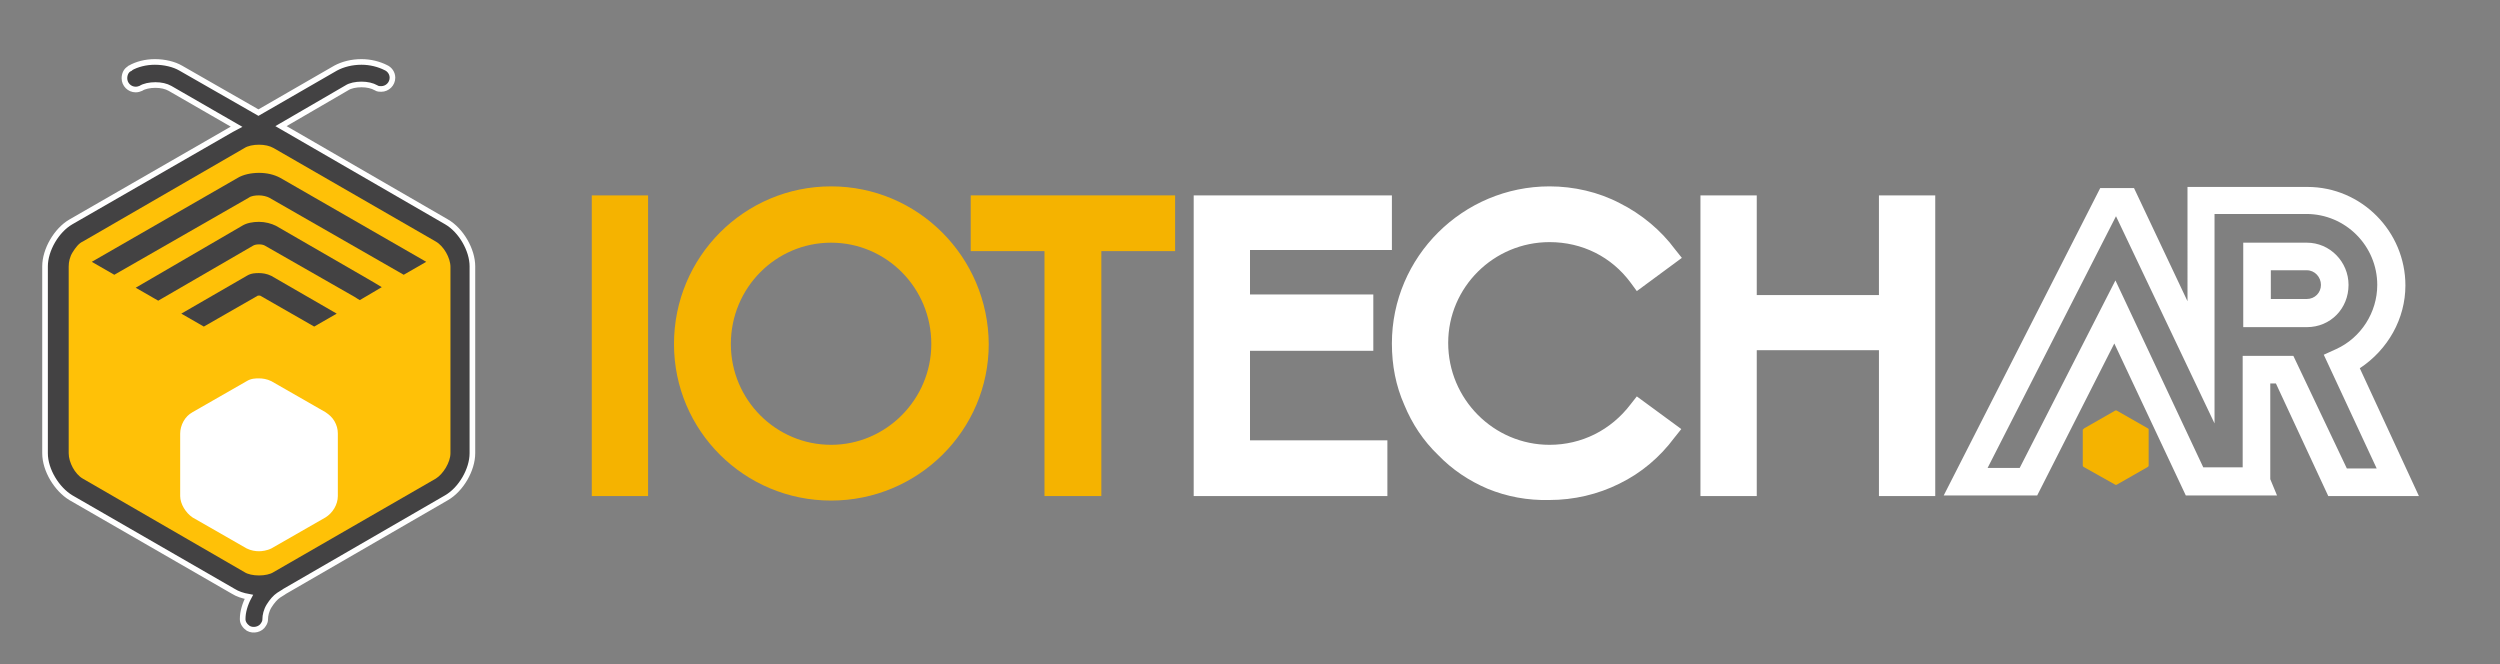 <?xml version="1.0" encoding="utf-8"?>
<!-- Generator: Adobe Illustrator 24.0.1, SVG Export Plug-In . SVG Version: 6.00 Build 0)  -->
<svg version="1.1" id="Layer_1" xmlns="http://www.w3.org/2000/svg" xmlns:xlink="http://www.w3.org/1999/xlink" x="0px" y="0px"
	 viewBox="0 0 444 118" style="enable-background:new 0 0 444 118;" xml:space="preserve">
<rect x="0" y="0" width="444" height="118" fill="#808080" stroke="none"/>
<style type="text/css">
	.st0{fill:#434243;}
	.st1{fill:#434243;stroke:#FFFFFF;stroke-miterlimit:10;}
	.st2{fill:#FFC107;}
	.st3{fill:#221F1F;}
	.st4{fill:#FFFFFF;}
	.st5{fill:#F5B300;}
</style>
<path class="st0" d="M50.6,22.8c-0.1,0-0.2-0.1-0.2-0.1l1.6,0.9L50.6,22.8z"/>
<path class="st0" d="M23,12.3L23,12.3C23,12.2,23.1,12.2,23,12.3C23.1,12.2,23,12.2,23,12.3z"/>
<path class="st1" d="M79.3,39.4l-29.4-17l11.7-6.8c0.6-0.4,1.6-0.6,2.6-0.6c1,0,1.9,0.2,2.6,0.6l0,0c0.3,0.2,0.6,0.2,0.9,0.2
	c1.1,0,2-0.9,2-2c0-0.8-0.5-1.5-1.2-1.8l0,0c-1.2-0.6-2.7-1-4.3-1c-1.7,0-3.3,0.4-4.6,1.1L45.9,20l-13.8-7.9
	c-1.2-0.7-2.9-1.1-4.6-1.1c-1.6,0-3.2,0.4-4.4,1.1l0,0c0,0-0.1,0-0.1,0.1c-0.6,0.3-0.9,1-0.9,1.7c0,1.1,0.9,2,2,2
	c0.3,0,0.7-0.1,0.9-0.2l0,0c0.6-0.4,1.6-0.6,2.6-0.6s1.9,0.2,2.6,0.6L42,22.5c-0.2,0.1-0.9,0.5-0.9,0.5L12.6,39.4
	C10,40.9,8,44.4,8,47.3v33.2c0,3,2.1,6.4,4.6,7.9L41.4,105c0.8,0.5,1.7,0.8,2.8,1c-0.7,1.3-1.1,2.7-1.1,3.9l0,0v0.1
	c0,0.6,0.4,1.2,1,1.6c0.9,0.5,2.2,0.2,2.7-0.7c0.2-0.3,0.3-0.6,0.3-0.9l0,0c0-0.7,0.2-1.6,0.7-2.4s1.1-1.5,1.7-1.9l0.8-0.5
	c0.1-0.1,0.2-0.1,0.3-0.2l28.7-16.6c2.6-1.5,4.6-5,4.6-7.9V47.3C83.9,44.4,81.9,40.9,79.3,39.4z"/>
<path class="st2" d="M80,80.5c0,1.6-1.3,3.7-2.6,4.5l-28.8,16.6c-0.6,0.4-1.6,0.6-2.6,0.6s-2-0.2-2.6-0.6L14.7,85
	c-1.4-0.8-2.5-2.9-2.5-4.5V47.3c0-0.8,0.2-1.7,0.7-2.5s1.1-1.6,1.8-1.9l28.7-16.6c0.6-0.4,1.6-0.6,2.6-0.6s1.9,0.2,2.6,0.6
	l28.8,16.6c1.4,0.8,2.6,2.9,2.6,4.5L80,80.5L80,80.5z"/>
<path class="st3" d="M42,22.5"/>
<path class="st0" d="M71.7,48.8L47.8,35.1c-0.4-0.2-1.1-0.4-1.8-0.4s-1.4,0.1-1.8,0.4L20.3,48.8l-4-2.3l25.9-14.9
	c1-0.6,2.4-0.9,3.8-0.9c1.4,0,2.7,0.3,3.8,0.9l25.9,14.9L71.7,48.8z"/>
<path class="st0" d="M63.9,53.3c0,0-0.7-0.4-0.8-0.5L47,43.6c-0.2-0.1-0.5-0.2-1-0.2s-0.8,0.1-1,0.2l-16.9,9.8l-4-2.3l18.9-11
	c0.8-0.5,1.9-0.7,3-0.7s2.2,0.3,3,0.7l16.1,9.3c0.4,0.2,2.7,1.6,2.7,1.6L63.9,53.3z"/>
<path class="st0" d="M55.8,58l-9.6-5.5c0,0-0.1,0-0.2,0s-0.2,0-0.2,0L36.2,58l-4-2.3L43.8,49c0.8-0.5,1.6-0.5,2.2-0.5
	c0.6,0,1.4,0.1,2.2,0.5l11.6,6.7"/>
<path class="st4" d="M46,97.9c-0.6,0-1.4-0.1-2.2-0.5l-9.6-5.5C33,91.1,32,89.5,32,88.1V77c0-0.7,0.2-1.5,0.6-2.2
	c0.4-0.7,0.9-1.2,1.6-1.6l9.6-5.5c0.8-0.5,1.6-0.5,2.2-0.5c0.6,0,1.4,0.1,2.2,0.5l9.6,5.5c0.6,0.4,1.2,0.9,1.6,1.6
	c0.4,0.7,0.6,1.4,0.6,2.2v11.1c0,1.5-0.9,3-2.2,3.8l-9.6,5.5C47.4,97.8,46.5,97.9,46,97.9z"/>
<path class="st5" d="M105.1,88.1V34.7h10v53.4C115.1,88.1,105.1,88.1,105.1,88.1z"/>
<path class="st5" d="M147.6,33.1c-15.4,0-27.9,12.5-27.9,28c0,15.4,12.5,27.8,27.9,27.8s28-12.4,28-27.8
	C175.5,45.6,163,33.1,147.6,33.1z M147.6,79c-9.8,0-17.8-8-17.8-17.9c0-10,8-18,17.8-18s17.8,8,17.8,18
	C165.4,70.9,157.4,79,147.6,79z"/>
<path class="st5" d="M185.5,88.1V44.6h-13.1v-9.9h36.3v9.9h-13.1v43.5H185.5z"/>
<path class="st4" d="M212,88.1V34.7h35.2v9.7H222v7.9h21.9v10H222v15.9h24.4v9.9C246.4,88.1,212,88.1,212,88.1z"/>
<path class="st4" d="M264.2,86.8c-3.3-1.4-6.3-3.4-8.8-6c-2.6-2.5-4.6-5.5-6-8.9c-1.5-3.4-2.2-7-2.2-10.9c0-15.4,12.6-27.9,28-27.9
	c4.3,0,8.7,1,12.5,3c3.8,1.9,7.3,4.8,9.8,8.2l1.2,1.5l-8,5.9l-1.1-1.5c-3.4-4.6-8.6-7.2-14.4-7.2c-9.9,0-18,8-18,17.9
	c0,10,8.1,18.1,18,18.1c5.7,0,10.9-2.6,14.4-7.2l1.1-1.4l7.9,5.8l-1.2,1.5c-2.6,3.5-5.9,6.3-9.8,8.2c-3.8,1.9-8.1,2.9-12.4,2.9
	C271.3,88.9,267.6,88.2,264.2,86.8z"/>
<path class="st4" d="M333.7,88.1V62.2H312v25.9h-10V34.7h10v17.7h21.7V34.7h10v53.4C343.7,88.1,333.7,88.1,333.7,88.1z"/>
<path class="st4" d="M429.6,88.1h-16.1l-9.3-20h-1v17l1.2,2.9h-16.2l-12.7-27l-13.7,27h-16.6L373,33.4h6l9.5,20.1V33.2h21.3
	c9.6,0,17.4,7.9,17.4,17.5c0,5.9-3.1,11.4-8.1,14.7L429.6,88.1z M416.8,83.2h5.3L412.7,63l2.2-1c4.4-2,7.3-6.5,7.3-11.4
	c0-6.9-5.6-12.6-12.6-12.6h-16.3v37.2l-17.5-36.8L353,83.1h5.7l17-33.3L391.3,83h7V63.2h9L416.8,83.2z M409.7,58.1h-11.3v-15h11.3
	c4.1,0,7.4,3.4,7.4,7.5C417.1,54.8,413.9,58.1,409.7,58.1z M403.3,53.1h6.4c1.4,0,2.5-1.1,2.5-2.5s-1.1-2.6-2.5-2.6h-6.4V53.1z"/>
<g>
	<path class="st5" d="M375.7,86.1h0.1c0.1,0,0.1,0,0.1,0l5.6-3.2l0.1-0.2v-6.4v-0.1l-0.1-0.1l-5.6-3.2c0,0,0,0-0.1,0s-0.1,0-0.1,0
		l-5.6,3.2c0,0,0,0.1-0.1,0.1c0,0,0,0.1-0.1,0.1v6.4l0.1,0.2L375.7,86.1L375.7,86.1z"/>
</g>
</svg>
